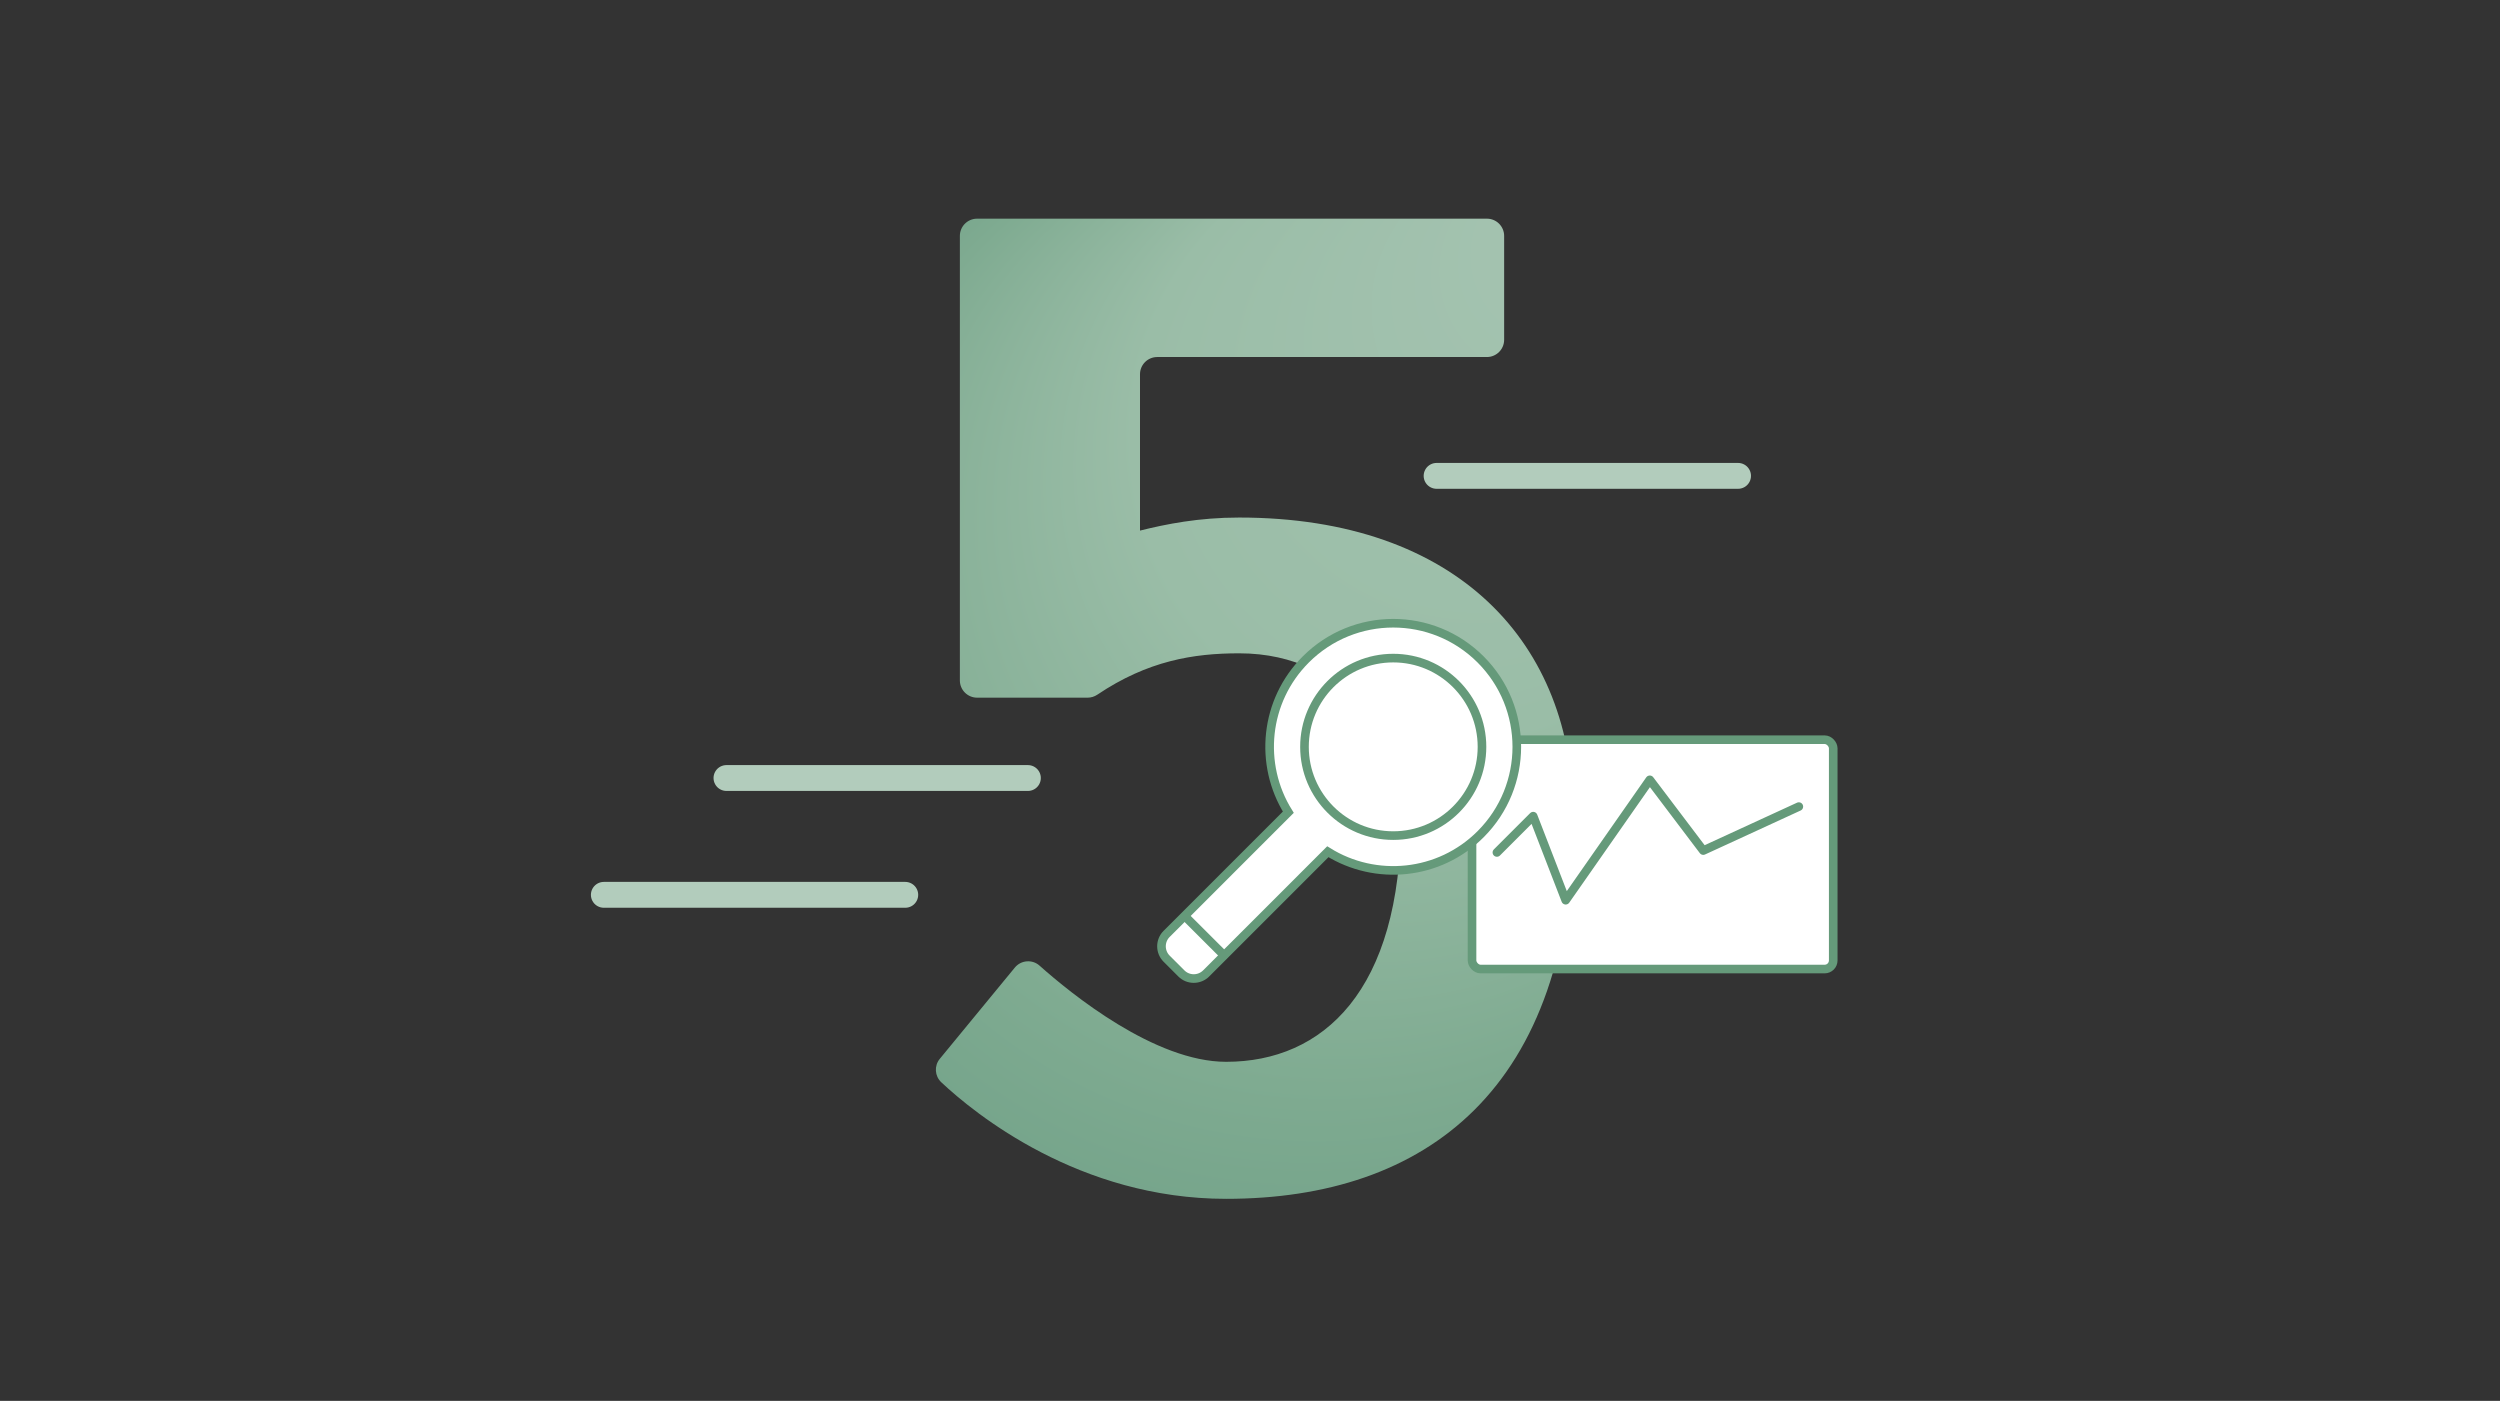 <?xml version="1.0" encoding="UTF-8"?>
<svg xmlns="http://www.w3.org/2000/svg" xmlns:xlink="http://www.w3.org/1999/xlink" id="Ebene_1" data-name="Ebene 1" viewBox="0 0 580 325">
  <rect x="0" y="0" width="580" height="325" fill="#333333" stroke="none"/>
  <defs>
    <style>
      .cls-1 {
        fill: url(#Verlauf_Radial_57-35_);
      }

      .cls-2 {
        stroke-miterlimit: 10;
      }

      .cls-2, .cls-3 {
        fill: #fff;
      }

      .cls-2, .cls-3, .cls-4 {
        stroke: #659a7a;
        stroke-width: 2px;
      }

      .cls-5 {
        stroke: #b2ccbc;
        stroke-width: 6px;
      }

      .cls-5, .cls-3, .cls-4 {
        stroke-linecap: round;
        stroke-linejoin: round;
      }

      .cls-5, .cls-4 {
        fill: none;
      }
    </style>
    <radialGradient id="Verlauf_Radial_57-35_" data-name="Verlauf Radial 57-35 %" cx="291.06" cy="164.43" fx="373.3" fy="42.12" r="147.39" gradientUnits="userSpaceOnUse">
      <stop offset="0" stop-color="#a6c4b2"></stop>
      <stop offset=".48" stop-color="#9abda7"></stop>
      <stop offset=".78" stop-color="#7fab91"></stop>
      <stop offset="1" stop-color="#6e9f86"></stop>
    </radialGradient>
  </defs>
  <line class="cls-5" x1="140.09" y1="207.6" x2="210.02" y2="207.6"></line>
  <line class="cls-5" x1="168.54" y1="180.5" x2="238.47" y2="180.5"></line>
  <line class="cls-5" x1="333.29" y1="110.4" x2="403.23" y2="110.4"></line>
  <path class="cls-1" d="M264.47,123.1c6.06-1.51,13.63-3.03,23.01-3.03,50.87,0,77.52,29.37,77.52,69.04,0,63.59-34.22,89.02-80.54,89.02-34.09,0-58.31-19.75-66.07-27.03-1.54-1.44-1.7-3.83-.35-5.46l17.4-21.16c1.44-1.75,4.05-1.96,5.74-.45,7.37,6.57,26.75,22.31,43.28,22.31,22.41,0,40.57-16.35,40.57-56.62,0-16.96-11.81-38.15-37.55-38.15-10.59,0-21.19,1.72-32.89,9.59-.67.45-1.45.7-2.25.7h-25.65c-2.21,0-4-1.79-4-4V54.73c0-2.21,1.79-4,4-4h118.27c2.21,0,4,1.79,4,4v24.1c0,2.21-1.79,4-4,4h-76.48c-2.21,0-4,1.79-4,4v36.27Z"></path>
  <g>
    <rect class="cls-3" x="341.51" y="171.61" width="83.8" height="53.21" rx="2" ry="2"></rect>
    <polyline class="cls-4" points="347.28 197.77 355.7 189.35 363.24 208.85 382.75 180.92 395.16 197.33 417.33 187.13"></polyline>
    <g>
      <path class="cls-2" d="M343.5,193.54c11.2-11.2,11.2-29.35,0-40.55-11.2-11.2-29.35-11.2-40.55,0-9.62,9.62-10.97,24.37-4.06,35.44l-28.24,28.24c-1.58,1.58-1.58,4.16,0,5.74l3.43,3.43c1.58,1.58,4.16,1.58,5.74,0l28.24-28.24c11.07,6.91,25.82,5.56,35.44-4.06Z"></path>
      <circle class="cls-2" cx="323.23" cy="173.27" r="20.59"></circle>
      <line class="cls-4" x1="275.07" y1="212.74" x2="283.92" y2="221.58"></line>
    </g>
  </g>
</svg>
